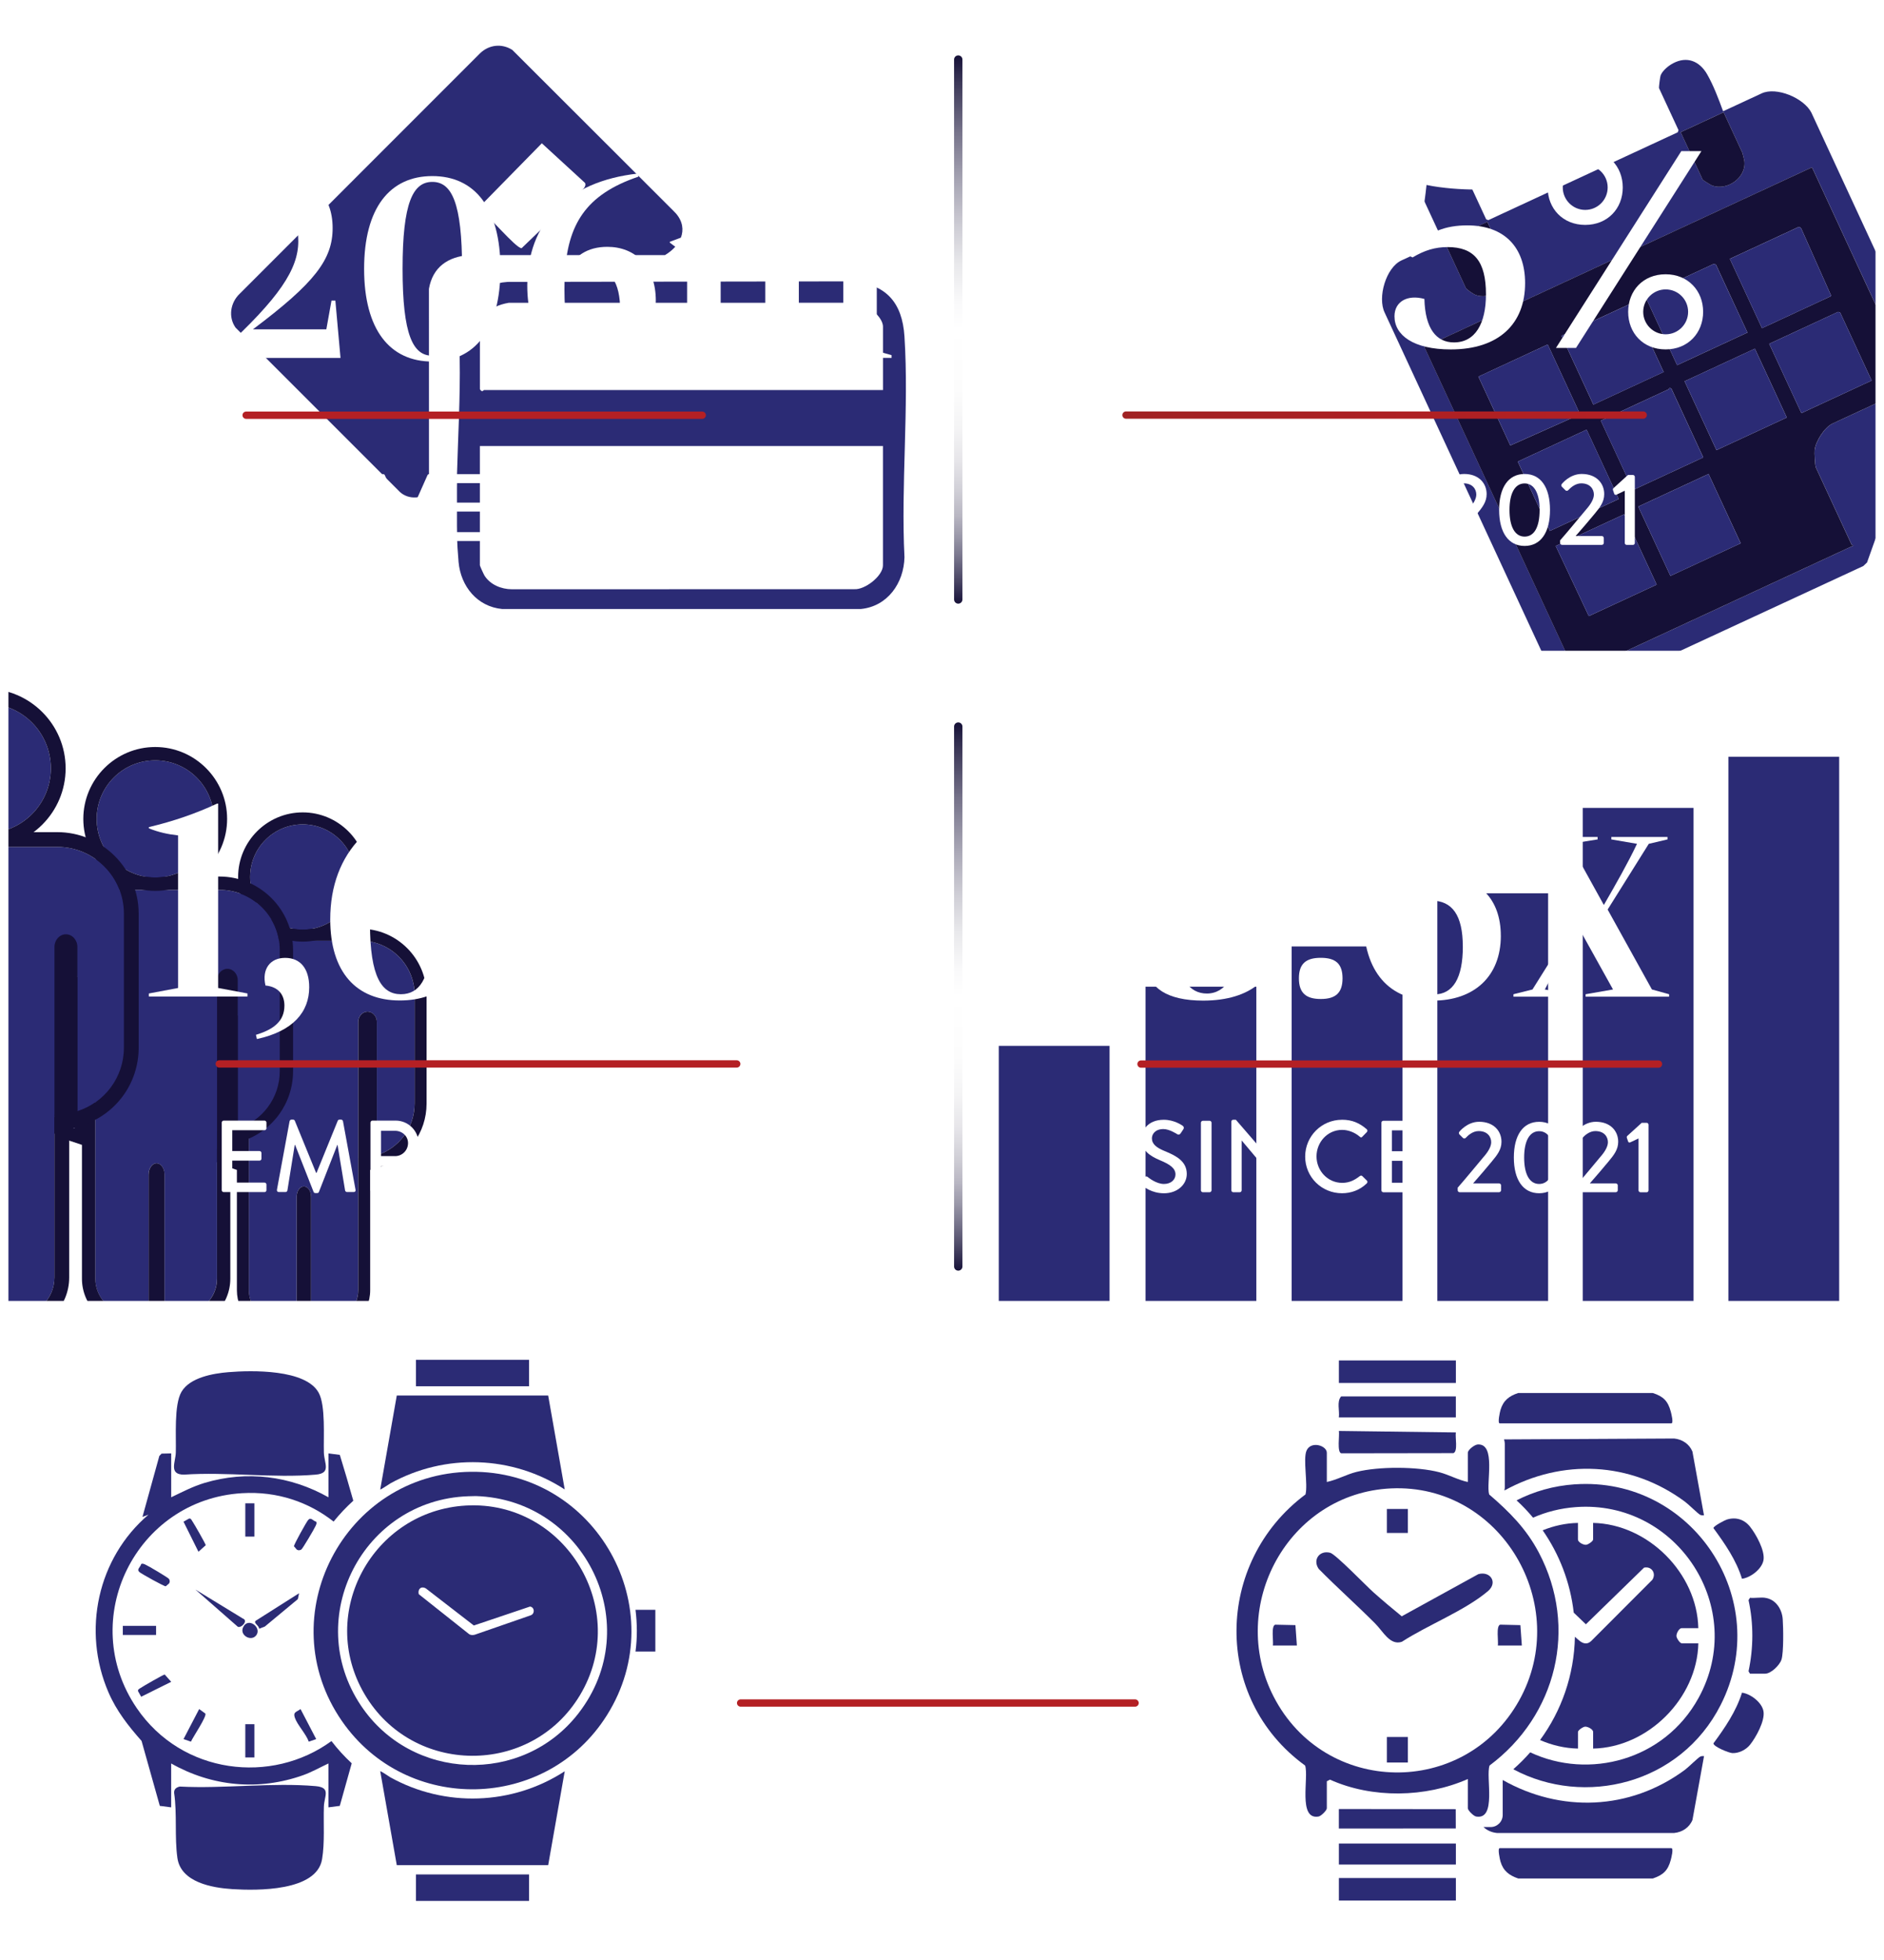 <?xml version="1.0" encoding="UTF-8"?> <svg xmlns="http://www.w3.org/2000/svg" xmlns:xlink="http://www.w3.org/1999/xlink" id="Layer_2" data-name="Layer 2" viewBox="0 0 676.33 703.42"><defs><style> .cls-1 { fill: none; } .cls-2 { filter: url(#drop-shadow-1); } .cls-3 { filter: url(#drop-shadow-3); } .cls-4 { filter: url(#drop-shadow-2); } .cls-5 { fill: url(#linear-gradient-5); } .cls-6 { fill: url(#linear-gradient-4); } .cls-7 { fill: url(#linear-gradient-3); } .cls-8 { fill: url(#linear-gradient-2); } .cls-9 { fill: url(#linear-gradient); } .cls-10 { clip-path: url(#clippath-1); } .cls-11 { fill: #fff; } .cls-12 { fill: #151037; } .cls-13 { fill: #2b2b75; } .cls-14 { fill: #b42024; } .cls-15 { fill: url(#New_Gradient_Swatch_copy); } .cls-16 { clip-path: url(#clippath); } </style><clipPath id="clippath"><rect class="cls-1" x="466.29" y="2" width="207.56" height="232.5"></rect></clipPath><linearGradient id="linear-gradient" x1="872.64" y1="611.04" x2="1026" y2="611.04" gradientTransform="translate(-510.14 -4.11) rotate(-24.87)" gradientUnits="userSpaceOnUse"><stop offset="0" stop-color="#151037"></stop><stop offset="1" stop-color="#151037"></stop></linearGradient><linearGradient id="linear-gradient-2" x1="895.04" y1="527.24" x2="912.04" y2="527.24" xlink:href="#linear-gradient"></linearGradient><linearGradient id="linear-gradient-3" x1="988.53" y1="527.26" x2="1005.53" y2="527.26" xlink:href="#linear-gradient"></linearGradient><clipPath id="clippath-1"><rect class="cls-1" x="2.02" y="238.49" width="332.76" height="229.37"></rect></clipPath><filter id="drop-shadow-1" x="37.99" y="271.38" width="267" height="117" filterUnits="userSpaceOnUse"><feOffset dx="0" dy="0"></feOffset><feGaussianBlur result="blur" stdDeviation="5"></feGaussianBlur><feFlood flood-color="#151037" flood-opacity="1"></feFlood><feComposite in2="blur" operator="in"></feComposite><feComposite in="SourceGraphic"></feComposite></filter><filter id="drop-shadow-2" x="396.99" y="271.38" width="218" height="103" filterUnits="userSpaceOnUse"><feOffset dx="0" dy="0"></feOffset><feGaussianBlur result="blur-2" stdDeviation="5"></feGaussianBlur><feFlood flood-color="#151037" flood-opacity="1"></feFlood><feComposite in2="blur-2" operator="in"></feComposite><feComposite in="SourceGraphic"></feComposite></filter><filter id="drop-shadow-3" x="368.99" y="37.38" width="258" height="104" filterUnits="userSpaceOnUse"><feOffset dx="0" dy="0"></feOffset><feGaussianBlur result="blur-3" stdDeviation="5"></feGaussianBlur><feFlood flood-color="#151037" flood-opacity="1"></feFlood><feComposite in2="blur-3" operator="in"></feComposite><feComposite in="SourceGraphic"></feComposite></filter><linearGradient id="New_Gradient_Swatch_copy" data-name="New Gradient Swatch copy" x1="402.91" y1="148.96" x2="591.2" y2="148.96" gradientUnits="userSpaceOnUse"><stop offset="0" stop-color="#a02223"></stop><stop offset=".54" stop-color="#ae2023"></stop><stop offset="1" stop-color="#b42024"></stop></linearGradient><linearGradient id="linear-gradient-4" x1="344" y1="216.63" x2="344" y2="19.88" gradientUnits="userSpaceOnUse"><stop offset="0" stop-color="#151037"></stop><stop offset="0" stop-color="#171239"></stop><stop offset=".04" stop-color="#474362"></stop><stop offset=".08" stop-color="#726f87"></stop><stop offset=".12" stop-color="#9896a7"></stop><stop offset=".16" stop-color="#b8b6c2"></stop><stop offset=".21" stop-color="#d2d1d8"></stop><stop offset=".26" stop-color="#e6e5e9"></stop><stop offset=".32" stop-color="#f4f4f5"></stop><stop offset=".39" stop-color="#fcfcfc"></stop><stop offset=".5" stop-color="#fff"></stop><stop offset=".55" stop-color="#f9f9fa"></stop><stop offset=".62" stop-color="#e8e8eb"></stop><stop offset=".69" stop-color="#cdccd4"></stop><stop offset=".77" stop-color="#a7a5b4"></stop><stop offset=".86" stop-color="#76738a"></stop><stop offset=".95" stop-color="#3c3858"></stop><stop offset="1" stop-color="#151037"></stop></linearGradient><linearGradient id="linear-gradient-5" y1="456" y2="259.26" xlink:href="#linear-gradient-4"></linearGradient></defs><g id="Layer_1-2" data-name="Layer 1"><g><path class="cls-13" d="M118.99,624.81c-21.4,15.66-53.64,12.06-69.92-11.85-21.63-31.78-.38-74.79,37.79-77.1,12.72-.78,24.07,3.24,32.9,10.19,2.16-2.68,4.52-5.18,7.07-7.49-1.56-5.49-3.15-10.99-4.84-16.44l-4.08-.54v15.75c-13.7-7.72-29.35-9.7-44.51-5.15-4.19,1.26-8.04,3.28-11.94,5.15v-15.75l-3.46.08-.8.83-6.06,21.89,2.17-.82c-18.31,15.59-23.92,41.63-14.37,63.77,2.87,6.66,7.14,12.08,11.88,17.43l6.55,23.31,4.08.53v-15.75c14.63,8.29,31.44,9.88,47.36,4.21,3.17-1.14,6.06-2.79,9.09-4.21v15.75l4.08-.53,4.28-15.28c-2.65-2.45-5.09-5.13-7.29-8Z"></path><path class="cls-13" d="M81.98,492.43c8.41-.69,27.82-1.11,32.44,7.41,2.52,4.65,1.67,15.91,1.85,21.49.12,3.84,2.74,7.38-2.94,7.87-15.06,1.32-32.01-1.06-47.28,0-5.54,0-3.04-4.51-2.94-7.87.18-5.69-.71-17.17,2.04-21.85,3.02-5.15,11.34-6.6,16.83-7.05Z"></path><path class="cls-13" d="M64.57,641.14c15.69.83,33.29-1.52,48.76-.15,5.59.49,3.06,3.58,2.94,7.33-.2,6.06.35,12.92-.65,18.89-1.92,11.56-23.33,11.3-32.19,10.74-7.27-.46-18.52-2.43-19.75-11.2-1.06-7.61-.06-15.67-1.17-23.32-.08-1.39.79-2,2.06-2.3Z"></path><path class="cls-13" d="M107.37,571.76c-.16.7-.31,1.4-.44,2.11l-11.85,9.84-2.08.81c.09-1.15-2.26-2.09-1.13-2.93l15.5-9.82Z"></path><path class="cls-13" d="M70.15,570.45l17.02,10.39c2.1.76-.6,3.58-1.82,2.94l-15.2-13.33Z"></path><rect class="cls-13" x="88.06" y="539.5" width="3.26" height="11.94"></rect><path class="cls-13" d="M71.24,556.87l-5.36-10.78,1.93-1.09c.68-.22.87.37,1.18.82.62.88,4.83,8.22,4.87,8.71l-2.62,2.34Z"></path><rect class="cls-13" x="44.09" y="583.47" width="11.94" height="3.26"></rect><path class="cls-13" d="M61.46,603.55l-10.78,5.36-1.09-1.93c-.22-.68.37-.87.82-1.18.88-.62,8.22-4.83,8.71-4.87l2.34,2.62Z"></path><rect class="cls-13" x="88.06" y="618.76" width="3.26" height="11.94"></rect><path class="cls-13" d="M50.68,561.29c.54-.31,1.03,0,1.53.21.97.4,8.23,4.7,8.47,5.14.31.58.37,1.06,0,1.63l-1.18,1c-.53.1-8.74-4.49-9.42-5.08-1.17-1.03.3-1.7.61-2.9Z"></path><path class="cls-13" d="M65.88,624.11l5.62-10.78,2.22,1.62c.56,1.06-4.44,8.39-5.18,10.08l-2.65-.92Z"></path><path class="cls-13" d="M113.5,624.11l-2.65.92c-1-2.8-4.14-6.03-5.01-8.62-.7-2.07.6-1.98,2.05-3.08l5.62,10.78Z"></path><path class="cls-13" d="M113.5,546.09c.32.54-.01,1.03-.21,1.53-.37.9-4.7,8.24-5.13,8.47-.58.31-1.06.37-1.63,0l-1-1.18c-.1-.53,4.49-8.74,5.08-9.42,1.03-1.17,1.7.3,2.9.61Z"></path><path class="cls-13" d="M91.73,587.14c-1.89,1.89-5.72-.38-4.48-3.11,1.86-4.07,7.21.38,4.48,3.11Z"></path><g class="cls-16"><g id="jlQ2eE"><g><path class="cls-13" d="M510.76,70.96c-.3-1.24.64-4.77,1.39-5.89,1.69-2.55,6.72-4.88,9.8-4.2.55.12,4.26,2.08,4.42,2.43l7.15,15.42.77.28,67.99-31.52.28-.77-6.99-15.07c-.11-.25.37-4.08.57-4.59.71-1.76,2.8-3.46,4.45-4.33,5-2.66,9.49-.82,12.23,3.91,2.25,3.89,4.22,9.09,5.75,13.3l13.84-6.42c5.33-2.47,15.16,1.68,17.84,6.89l43.78,94.54-23.79,66.92-1.33,1.26-92.91,43.04c-8.01,2.99-15.71.27-20.11-7.05l-58.8-126.89c-2.67-5.49.47-16.19,5.99-18.75l14.9-6.9-7.23-15.6ZM533.93,79.59l-15.42,7.15,7.72,16.65c.21.46,2.58,2.07,3.22,2.34,5.14,2.22,12.49-2.28,12.02-8.1-.04-.44-.52-2.91-.63-3.14l-6.9-14.9ZM618.75,40.28l-15.42,7.15,7.88,17c.1.21,2.83,1.92,3.3,2.1,5.47,2.12,12.54-2.8,11.69-8.83-.04-.32-.64-2.73-.71-2.88l-6.74-14.55ZM650.48,60.05l-139.14,64.5,52.4,113.03c.61,1.31,5.8,2.63,7.11,2.03l94.46-43.79c-.03-.3-.54-.26-.59-.36l-12.84-27.69c-.31-.67-.56-5.3-.43-6.27.41-3.25,3.55-8.16,6.52-9.54l28.92-13.4-36.39-78.51Z"></path><path class="cls-9" d="M650.48,60.05l36.39,78.51-28.92,13.4c-2.97,1.37-6.11,6.28-6.52,9.54-.12.97.12,5.6.43,6.27l12.84,27.69c.05.11.57.06.59.36l-94.46,43.79c-1.31.61-6.5-.71-7.11-2.03l-52.4-113.03,139.14-64.5ZM627.3,119.34l-11.29-24.36-.77-.28-24.18,11.21-.28.77,11.29,24.36,25.24-11.7ZM585.78,108.78l-25.24,11.7,11.45,24.71,25.24-11.7-11.45-24.71ZM657.41,106.24l-10.76-24.16c-.11-.31-.76-.73-.95-.64l-24.71,11.45,11.54,24.88,24.88-11.54ZM555.61,123.62l-24.88,11.54,11.45,24.71,25.05-11.18-11.62-25.06ZM641.43,149.84l-11.45-24.71-25.24,11.7,11.45,24.71,25.24-11.7ZM611.45,164.16l-11.45-24.71c-.86-.57-.83.17-.96.23l-24.36,11.29,11.54,24.88,25.24-11.7ZM671.9,136.57l-11.29-24.36-.77-.28-24.71,11.45,11.54,24.88,25.24-11.7ZM556.4,190.53l24.71-11.45-11.54-24.88-24.71,11.45,11.54,24.88ZM613.35,170.09l-25.24,11.7,11.54,24.88,25.24-11.7-11.54-24.88ZM583.02,184.58l-24.53,11.37,11.87,25.15,24.36-11.29-11.7-25.24Z"></path><path class="cls-8" d="M533.93,79.59l6.9,14.9c.11.23.59,2.7.63,3.14.47,5.82-6.88,10.32-12.02,8.1-.63-.27-3-1.88-3.22-2.34l-7.72-16.65,15.42-7.15Z"></path><path class="cls-7" d="M618.75,40.28l6.74,14.55c.07.15.67,2.56.71,2.88.84,6.02-6.22,10.95-11.69,8.83-.48-.18-3.21-1.9-3.3-2.1l-7.88-17,15.42-7.15Z"></path><rect class="cls-13" x="564.98" y="113.37" width="27.81" height="27.24" transform="translate(.28 255.24) rotate(-24.87)"></rect><rect class="cls-13" x="609.18" y="129.71" width="27.81" height="27.24" transform="translate(-2.5 275.34) rotate(-24.87)"></rect><path class="cls-13" d="M611.45,164.16l-25.24,11.7-11.54-24.88,24.36-11.29c.12-.06.1-.8.96-.23l11.45,24.71Z"></path><rect class="cls-13" x="592.59" y="174.67" width="27.81" height="27.43" transform="translate(-22.98 272.54) rotate(-24.87)"></rect><polygon class="cls-13" points="671.9 136.57 646.66 148.26 635.13 123.38 659.84 111.92 660.61 112.21 671.9 136.57"></polygon><polygon class="cls-13" points="627.3 119.34 602.06 131.04 590.77 106.68 591.05 105.91 615.24 94.7 616 94.99 627.3 119.34"></polygon><path class="cls-13" d="M657.41,106.24l-24.88,11.54-11.54-24.88,24.71-11.45c.19-.09.84.33.95.64l10.76,24.16Z"></path><polygon class="cls-13" points="555.61 123.62 567.23 148.68 542.18 159.86 530.73 135.15 555.61 123.62"></polygon><rect class="cls-13" x="549.37" y="158.65" width="27.24" height="27.43" transform="translate(-20.28 252.75) rotate(-24.87)"></rect><polygon class="cls-13" points="583.02 184.58 594.72 209.81 570.36 221.1 558.49 195.95 583.02 184.58"></polygon></g></g></g><g class="cls-10"><g><g><g><path class="cls-13" d="M69.35,357.04v39.02c0,8.59,5.57,15.88,13.3,18.45v-46.53c0-2.04,1.5-3.69,3.34-3.69s3.34,1.65,3.34,3.69v47.52s0,0,0,0v47.5c0,6.19,5.02,11.21,11.2,11.21h5.97s0-44.75,0-44.75c0-2.03,1.16-3.69,2.58-3.69s2.58,1.65,2.58,3.69v44.75s5.72,0,5.72,0c6.19,0,11.21-5.02,11.21-11.21v-47.5h.01v-48.75c0-2.04,1.49-3.69,3.34-3.69,1.85,0,3.34,1.65,3.34,3.69v47.84c7.86-2.5,13.55-9.85,13.55-18.53v-39.02c0-10.73-8.7-19.44-19.44-19.44h-40.61c-10.73,0-19.44,8.7-19.44,19.44Z"></path><path class="cls-12" d="M88.79,337.6h40.61c10.74,0,19.44,8.7,19.44,19.44v39.02c0,8.68-5.69,16.03-13.55,18.53v-47.84c0-2.04-1.49-3.69-3.34-3.69s-3.34,1.65-3.34,3.69v48.75h-.01v47.5c0,6.19-5.02,11.21-11.21,11.21h-5.72v-44.75c0-2.03-1.16-3.69-2.58-3.69s-2.58,1.65-2.58,3.69v44.75h-5.97c-6.18,0-11.2-5.02-11.2-11.21v-47.5s0,0,0,0v-47.52c0-2.04-1.5-3.69-3.34-3.69s-3.34,1.65-3.34,3.69v46.53c-7.73-2.57-13.3-9.86-13.3-18.45v-39.02c0-10.73,8.7-19.44,19.44-19.44M88.79,333.3c-13.09,0-23.74,10.65-23.74,23.74v39.02c0,10.25,6.53,19.3,16.24,22.53l3.75,1.25v43.16c0,8.55,6.95,15.51,15.5,15.51h5.97s.85,0,.85,0h4.3s5.72,0,5.72,0c8.55,0,15.51-6.96,15.51-15.51v-43.14s3.69-1.17,3.69-1.17c9.9-3.14,16.55-12.24,16.55-22.63v-39.02c0-13.09-10.65-23.74-23.74-23.74h-40.61Z"></path></g><g><circle class="cls-13" cx="108.67" cy="314.73" r="18.89"></circle><path class="cls-12" d="M108.67,295.84c10.43,0,18.89,8.46,18.89,18.89s-8.46,18.89-18.89,18.89c-10.43,0-18.89-8.46-18.89-18.89,0-10.43,8.46-18.89,18.89-18.89M108.67,291.54c-12.79,0-23.19,10.4-23.19,23.19,0,12.79,10.4,23.19,23.19,23.19,12.79,0,23.19-10.4,23.19-23.19,0-12.79-10.4-23.19-23.19-23.19h0Z"></path></g></g><g><g><path class="cls-13" d="M11.97,340.98v43.42c0,9.56,6.2,17.67,14.8,20.53v-51.78c0-2.27,1.67-4.1,3.72-4.1,2.05,0,3.72,1.83,3.72,4.1v52.88s0,0,0,0v52.86c0,6.89,5.58,12.47,12.46,12.47h6.65s0-49.8,0-49.8c0-2.26,1.29-4.1,2.87-4.1s2.87,1.84,2.87,4.1v49.8s6.36,0,6.36,0c6.89,0,12.47-5.58,12.47-12.47v-52.86h.01v-54.25c0-2.27,1.66-4.1,3.71-4.1,2.06,0,3.72,1.83,3.72,4.1v53.24c8.75-2.78,15.08-10.96,15.08-20.62v-43.42c0-11.94-9.68-21.63-21.63-21.63h-45.2c-11.94,0-21.63,9.69-21.63,21.63Z"></path><path class="cls-12" d="M33.6,319.35h45.2c11.95,0,21.63,9.69,21.63,21.63v43.42c0,9.66-6.33,17.84-15.08,20.62v-53.24c0-2.27-1.66-4.1-3.72-4.1-2.05,0-3.71,1.83-3.71,4.1v54.25h-.01v52.86c0,6.89-5.58,12.47-12.47,12.47h-6.36v-49.8c0-2.26-1.29-4.1-2.87-4.1s-2.87,1.84-2.87,4.1v49.8h-6.65c-6.88,0-12.46-5.58-12.46-12.47v-52.86s0,0,0,0v-52.88c0-2.27-1.67-4.1-3.72-4.1s-3.72,1.83-3.72,4.1v51.78c-8.6-2.86-14.8-10.97-14.8-20.53v-43.42c0-11.94,9.69-21.63,21.63-21.63M33.6,314.56c-14.57,0-26.42,11.85-26.42,26.42v43.42c0,11.4,7.26,21.48,18.07,25.07l4.17,1.39v48.03c0,9.52,7.74,17.26,17.25,17.26h6.65s.95,0,.95,0h4.79s6.36,0,6.36,0c9.52,0,17.26-7.74,17.26-17.26v-48.01s4.11-1.3,4.11-1.3c11.01-3.5,18.42-13.62,18.42-25.18v-43.42c0-14.57-11.85-26.42-26.42-26.42h-45.2Z"></path></g><g><circle class="cls-13" cx="55.72" cy="293.89" r="21.02"></circle><path class="cls-12" d="M55.72,272.87c11.61,0,21.02,9.41,21.02,21.02,0,11.61-9.41,21.02-21.02,21.02-11.61,0-21.02-9.41-21.02-21.02,0-11.61,9.41-21.02,21.02-21.02M55.72,268.08c-14.23,0-25.81,11.58-25.81,25.81,0,14.23,11.58,25.81,25.81,25.81,14.23,0,25.81-11.58,25.81-25.81,0-14.23-11.58-25.81-25.81-25.81h0Z"></path></g></g><g><g><path class="cls-13" d="M-53.47,327.88v48.09c0,10.58,6.86,19.57,16.39,22.73v-57.34c0-2.51,1.85-4.55,4.12-4.55,2.27,0,4.12,2.03,4.12,4.55v58.56s0,0,0,0v58.54c0,7.63,6.18,13.81,13.8,13.81h7.36s0-55.15,0-55.15c0-2.51,1.42-4.55,3.17-4.55s3.18,2.04,3.18,4.55v55.15s7.05,0,7.05,0c7.63,0,13.81-6.18,13.81-13.81v-58.54h.02v-60.08c0-2.51,1.84-4.55,4.11-4.55s4.12,2.03,4.12,4.55v58.96c9.69-3.08,16.7-12.14,16.7-22.83v-48.09c0-13.23-10.72-23.95-23.95-23.95H-29.52c-13.23,0-23.95,10.73-23.95,23.95Z"></path><path class="cls-12" d="M-29.52,303.93H20.53c13.23,0,23.95,10.73,23.95,23.95v48.09c0,10.7-7.01,19.76-16.7,22.83v-58.96c0-2.51-1.84-4.55-4.12-4.55-2.27,0-4.11,2.03-4.11,4.55v60.08h-.02v58.54c0,7.63-6.18,13.81-13.81,13.81H-1.32v-55.15c0-2.51-1.42-4.55-3.18-4.55-1.75,0-3.17,2.04-3.17,4.55v55.15h-7.36c-7.62,0-13.8-6.18-13.8-13.81v-58.54s0,0,0,0v-58.56c0-2.51-1.85-4.55-4.12-4.55s-4.12,2.03-4.12,4.55v57.34c-9.52-3.17-16.39-12.15-16.39-22.73v-48.09c0-13.23,10.73-23.95,23.95-23.95M-29.52,298.63c-16.13,0-29.26,13.12-29.26,29.26v48.09c0,12.63,8.04,23.78,20.01,27.76l4.62,1.54v53.19c0,10.54,8.57,19.11,19.1,19.11h7.36s1.05,0,1.05,0H-1.32s7.05,0,7.05,0c10.54,0,19.11-8.57,19.11-19.11v-53.16s4.55-1.44,4.55-1.44c12.2-3.87,20.39-15.08,20.39-27.89v-48.09c0-16.13-13.12-29.26-29.25-29.26H-29.52Z"></path></g><g><circle class="cls-13" cx="-5.02" cy="275.74" r="23.28"></circle><path class="cls-12" d="M-5.02,252.46c12.86,0,23.28,10.42,23.28,23.28,0,12.86-10.42,23.28-23.28,23.28-12.86,0-23.28-10.42-23.28-23.28,0-12.86,10.42-23.28,23.28-23.28M-5.02,247.16c-15.76,0-28.58,12.82-28.58,28.58,0,15.76,12.82,28.58,28.58,28.58,15.76,0,28.58-12.82,28.58-28.58,0-15.76-12.82-28.58-28.58-28.58h0Z"></path></g></g></g></g><g class="cls-2"><path class="cls-11" d="M53.44,357.63v-1.1l10.49-1.97v-54.76c-3.64-.4-7.06-1.14-10.49-2.54v-.44c8.86-2.11,16.89-4.87,24.48-8.43h.39v66.16l10.53,1.97v1.1h-35.41Z"></path><path class="cls-11" d="M91.88,371.36c6.58-1.97,10.22-5.05,10.22-10.49,0-3.86-2.15-6.76-6.8-7.2-1.36-5.84,1.62-9.92,7.06-9.92s8.64,3.82,8.64,10.53c0,8.91-5.79,15.79-18.78,18.6l-.35-1.54Z"></path><path class="cls-11" d="M167.83,335.74c0,14.74-9.74,23.3-24.31,23.3-15.66,0-24.97-10.22-24.97-29.09,0-24.09,15.18-39.93,42.34-42.95l.26,1.18c-20.49,6.93-27.16,18.6-28.21,37.56,3.25-7.33,8.82-10.66,16.32-10.66,10.53,0,18.56,7.33,18.56,20.66ZM154.18,339.64c0-11.28-3.82-16.5-11.27-16.5-3.95,0-7.46,1.71-10.05,4.61-.04,1.23-.04,2.46-.04,3.73,0,19.35,4.34,25.32,11.1,25.32s10.27-5.92,10.27-17.15Z"></path><path class="cls-11" d="M175.86,323.5c0-23.3,9.83-35.54,26.15-35.54s26.11,12.24,26.11,35.54-9.78,35.54-26.11,35.54-26.15-12.24-26.15-35.54ZM213.42,323.5c0-25.27-3.95-33.3-11.41-33.3s-11.41,8.03-11.41,33.3,3.95,33.3,11.41,33.3,11.41-8.07,11.41-33.3Z"></path><path class="cls-11" d="M237.51,323.5c0-23.3,9.83-35.54,26.15-35.54s26.11,12.24,26.11,35.54-9.78,35.54-26.11,35.54-26.15-12.24-26.15-35.54ZM275.07,323.5c0-25.27-3.95-33.3-11.41-33.3s-11.41,8.03-11.41,33.3,3.95,33.3,11.41,33.3,11.41-8.07,11.41-33.3Z"></path></g><g><path class="cls-11" d="M79.6,402.85c0-.36.29-.7.7-.7h14.65c.4,0,.7.33.7.7v2.05c0,.37-.29.7-.7.7h-11.57v7.47h9.78c.37,0,.7.33.7.7v2.05c0,.4-.33.7-.7.7h-9.78v7.88h11.57c.4,0,.7.33.7.7v2.01c0,.37-.29.7-.7.7h-14.65c-.4,0-.7-.33-.7-.7v-24.25Z"></path><path class="cls-11" d="M103.96,402.34c.07-.29.37-.55.66-.55h.59c.22,0,.55.18.62.4l7.65,18.72h.15l7.62-18.72c.07-.22.37-.4.62-.4h.59c.29,0,.59.26.66.55l4.51,24.61c.11.51-.15.84-.66.84h-2.38c-.33,0-.62-.26-.7-.51l-2.71-16.37h-.11l-6.59,16.85c-.07.22-.29.4-.62.4h-.66c-.29,0-.55-.18-.62-.4l-6.63-16.85h-.15l-2.64,16.37c-.04.26-.37.51-.66.51h-2.38c-.51,0-.77-.33-.7-.84l4.54-24.61Z"></path><path class="cls-11" d="M133,402.85c0-.36.29-.7.7-.7h8.35c4.51,0,8.2,3.66,8.2,8.09s-3.7,8.24-8.17,8.24h-5.31v8.61c0,.37-.33.7-.7.7h-2.38c-.4,0-.7-.33-.7-.7v-24.25ZM141.83,414.9c2.53,0,4.65-2.05,4.65-4.69,0-2.49-2.12-4.4-4.65-4.4h-5.05v9.08h5.05Z"></path><path class="cls-11" d="M154.76,402.85c0-.36.29-.7.7-.7h2.42c.37,0,.7.33.7.7v21.54h9.93c.4,0,.7.33.7.7v2.01c0,.37-.29.7-.7.7h-13.04c-.4,0-.7-.33-.7-.7v-24.25Z"></path><path class="cls-11" d="M184.06,401.79c7.33,0,13.19,5.9,13.19,13.22s-5.86,13.15-13.19,13.15-13.15-5.82-13.15-13.15,5.82-13.22,13.15-13.22ZM184.06,424.5c5.24,0,9.52-4.25,9.52-9.49s-4.29-9.56-9.52-9.56-9.49,4.36-9.49,9.56,4.29,9.49,9.49,9.49Z"></path><path class="cls-11" d="M207.07,415.45l-8.57-12.23c-.29-.48,0-1.06.59-1.06h2.71c.29,0,.48.18.59.33l6.63,9.34,6.63-9.34c.11-.15.33-.33.59-.33h2.75c.59,0,.88.59.59,1.06l-8.68,12.2v11.68c0,.37-.33.7-.7.7h-2.42c-.4,0-.7-.33-.7-.7v-11.65Z"></path><path class="cls-11" d="M223.07,402.85c0-.36.29-.7.7-.7h14.65c.4,0,.7.33.7.7v2.05c0,.37-.29.7-.7.7h-11.57v7.47h9.78c.37,0,.7.33.7.7v2.05c0,.4-.33.7-.7.7h-9.78v7.88h11.57c.4,0,.7.33.7.7v2.01c0,.37-.29.7-.7.7h-14.65c-.4,0-.7-.33-.7-.7v-24.25Z"></path><path class="cls-11" d="M244.65,402.85c0-.36.29-.7.66-.7h8.42c7.07,0,12.86,5.75,12.86,12.78s-5.79,12.86-12.86,12.86h-8.42c-.37,0-.66-.33-.66-.7v-24.25ZM253.22,424.31c5.38,0,9.3-3.96,9.3-9.38s-3.92-9.3-9.3-9.3h-4.83v18.68h4.83Z"></path></g><path class="cls-14" d="M264.48,383.12H78.71c-.72,0-1.31-.59-1.31-1.31s.59-1.31,1.31-1.31h185.77c.72,0,1.31.59,1.31,1.31s-.59,1.31-1.31,1.31Z"></path><g><rect class="cls-13" x="358.55" y="375.33" width="39.77" height="92.29"></rect><rect class="cls-13" x="411.24" y="354.09" width="39.77" height="113.53"></rect><rect class="cls-13" x="463.69" y="339.65" width="39.77" height="127.97"></rect><rect class="cls-13" x="515.98" y="320.59" width="39.77" height="147.03"></rect><rect class="cls-13" x="568.19" y="289.93" width="39.77" height="177.69"></rect><rect class="cls-13" x="620.47" y="271.57" width="39.77" height="196.05"></rect></g><g class="cls-4"><path class="cls-11" d="M458.48,337.72c0,12.64-9.04,21.37-26.59,21.37-12.99,0-19.74-4.78-19.74-12.02,0-5,4.74-7.72,10.92-6.05-.13,9.92,3.82,15.53,10.18,15.53,6.8,0,10.92-6.85,10.92-17.07,0-14.39-6.62-18.12-18.65-16.54-.66-.92-.66-2.46-.04-3.2,3.64-.57,7.02-.79,10.18-.61,3.95-2.46,5.97-6.32,5.97-11.36,0-6.62-3.47-10.66-11.1-10.66-5.13,0-9.7,1.89-13.51,7.28l-.53-.39c2.33-10.31,9.57-15.97,19.79-15.97,11.01,0,17.68,6.14,17.68,15.75,0,8.2-4.87,14.04-14.57,15.66,11.76,1.62,19.09,8.38,19.09,18.3Z"></path><path class="cls-11" d="M466.29,351.1c0-5.22,2.5-7.37,7.85-7.37s7.81,2.15,7.81,7.37-2.5,7.41-7.81,7.41-7.85-2.19-7.85-7.41Z"></path><path class="cls-11" d="M538.78,335.79c0,14.74-9.74,23.3-24.31,23.3-15.66,0-24.97-10.22-24.97-29.09,0-24.09,15.18-39.93,42.34-42.95l.26,1.19c-20.49,6.93-27.16,18.6-28.21,37.56,3.25-7.33,8.82-10.66,16.32-10.66,10.53,0,18.56,7.33,18.56,20.67ZM525.13,339.7c0-11.28-3.82-16.5-11.27-16.5-3.95,0-7.46,1.71-10.05,4.61-.04,1.23-.04,2.46-.04,3.73,0,19.35,4.34,25.32,11.1,25.32s10.27-5.92,10.27-17.15Z"></path><path class="cls-11" d="M593.02,355.09l6.16,1.71v.88h-29.97v-.88l9.84-1.71-12.36-22.23c-4.34,7.56-8.4,15.09-12.11,22.23l8.86,1.71v.88h-20.13v-.88l6.83-1.71,15.12-24.12-15.75-28.15-5.99-1.58v-.88h30v.88l-9.91,1.58,12.15,21.95c4.55-7.91,8.51-14.81,11.9-21.95l-9.21-1.58v-.88h20.16v.88l-6.72,1.58-14.77,23.59,15.89,28.67Z"></path></g><g><path class="cls-11" d="M409.79,424.15c.33-.48.62-1.03.95-1.5.33-.48.84-.62,1.24-.29.22.18,3.04,2.53,5.86,2.53,2.53,0,4.14-1.54,4.14-3.41,0-2.2-1.91-3.59-5.53-5.09-3.74-1.58-6.67-3.52-6.67-7.76,0-2.86,2.2-6.78,8.02-6.78,3.66,0,6.41,1.9,6.78,2.16.29.18.59.7.22,1.25-.29.44-.62.95-.92,1.39-.29.48-.77.7-1.28.37-.26-.15-2.82-1.83-4.94-1.83-3.08,0-4.14,1.94-4.14,3.3,0,2.09,1.61,3.37,4.65,4.62,4.25,1.72,7.87,3.74,7.87,8.2,0,3.81-3.41,6.92-8.17,6.92-4.47,0-7.29-2.34-7.87-2.89-.33-.29-.59-.55-.22-1.17Z"></path><path class="cls-11" d="M431.11,402.91c0-.37.33-.7.7-.7h2.42c.37,0,.7.33.7.7v24.25c0,.37-.33.7-.7.7h-2.42c-.37,0-.7-.33-.7-.7v-24.25Z"></path><path class="cls-11" d="M442.03,402.5c0-.37.33-.66.7-.66h.92l15.9,18.39h.04v-17.32c0-.37.29-.7.7-.7h2.34c.37,0,.7.33.7.7v24.65c0,.37-.33.66-.7.66h-.95l-15.9-18.9h-.04v17.84c0,.37-.29.7-.7.7h-2.31c-.37,0-.7-.33-.7-.7v-24.65Z"></path><path class="cls-11" d="M481.77,401.84c3.7,0,6.37,1.24,8.86,3.41.33.29.33.73.04,1.03l-1.61,1.65c-.26.33-.59.33-.92,0-1.72-1.5-4.07-2.45-6.34-2.45-5.24,0-9.19,4.4-9.19,9.52s3.99,9.49,9.23,9.49c2.67,0,4.54-1.06,6.3-2.42.33-.26.66-.22.88-.04l1.68,1.65c.29.26.22.73-.04.99-2.49,2.42-5.64,3.55-8.9,3.55-7.33,0-13.22-5.82-13.22-13.15s5.9-13.22,13.22-13.22Z"></path><path class="cls-11" d="M495.91,402.91c0-.37.29-.7.7-.7h14.65c.4,0,.7.33.7.7v2.05c0,.37-.29.7-.7.7h-11.57v7.47h9.78c.37,0,.7.33.7.7v2.05c0,.4-.33.7-.7.7h-9.78v7.87h11.57c.4,0,.7.33.7.7v2.02c0,.37-.29.7-.7.7h-14.65c-.4,0-.7-.33-.7-.7v-24.25Z"></path><path class="cls-11" d="M523.31,426.2c2.71-3.08,6.52-7.73,9.23-10.95,1.83-2.05,2.78-3.88,2.78-5.35,0-1.87-1.28-3.99-4.51-3.99-2.01,0-3.66,1.39-4.65,2.45-.29.29-.7.29-.99,0l-1.25-1.25c-.22-.22-.29-.66-.04-.95,0,0,2.75-3.59,7.11-3.59,5.24,0,8.02,3.33,8.02,7.18,0,2.82-1.54,4.76-3.52,7.14-1.94,2.34-4.5,5.35-6.67,7.8h9.34c.37,0,.7.33.7.7v1.76c0,.37-.33.7-.7.7h-14.17c-.4,0-.7-.33-.7-.7v-.95Z"></path><path class="cls-11" d="M543.45,415.4c0-8.02,3.3-12.82,9.08-12.82s9.05,4.8,9.05,12.82-3.3,12.82-9.05,12.82-9.08-4.8-9.08-12.82ZM557.88,415.4c0-6.01-1.94-9.45-5.35-9.45s-5.38,3.44-5.38,9.45,1.94,9.49,5.38,9.49,5.35-3.41,5.35-9.49Z"></path><path class="cls-11" d="M565.21,426.2c2.71-3.08,6.52-7.73,9.23-10.95,1.83-2.05,2.78-3.88,2.78-5.35,0-1.87-1.28-3.99-4.51-3.99-2.01,0-3.66,1.39-4.65,2.45-.29.29-.7.29-.99,0l-1.25-1.25c-.22-.22-.29-.66-.04-.95,0,0,2.75-3.59,7.11-3.59,5.24,0,8.02,3.33,8.02,7.18,0,2.82-1.54,4.76-3.52,7.14-1.94,2.34-4.5,5.35-6.67,7.8h9.34c.37,0,.7.33.7.7v1.76c0,.37-.33.7-.7.7h-14.17c-.4,0-.7-.33-.7-.7v-.95Z"></path><path class="cls-11" d="M588.21,408.55l-2.93,1.39c-.33.15-.7.07-.8-.26l-.44-1.28c-.11-.29-.04-.59.11-.73l5.2-4.72h1.79c.37,0,.66.33.66.7v23.52c0,.37-.29.7-.66.7h-2.23c-.4,0-.7-.33-.7-.7v-18.61Z"></path></g><path class="cls-14" d="M595.38,383.17h-185.77c-.72,0-1.31-.59-1.31-1.31s.59-1.31,1.31-1.31h185.77c.72,0,1.31.59,1.31,1.31s-.59,1.31-1.31,1.31Z"></path><g><path class="cls-11" d="M271.76,587.23v-1.1l10.49-1.97v-54.76c-3.64-.39-7.06-1.14-10.49-2.54v-.44c8.86-2.11,16.89-4.87,24.48-8.42h.39v66.16l10.53,1.97v1.1h-35.41Z"></path><path class="cls-11" d="M350.04,569.24v15.14l7.55,1.76v1.1h-29.83v-1.1l8.38-1.76v-15.14h-25.93c-.61-.7-.88-1.45-.83-2.33l30.49-49.27c3.6-.7,7.46-.26,10.18,1.27v47.43h8.99c.39.88.39,2.06,0,2.9h-8.99ZM313.05,566.34h23.08v-37.38l-23.08,37.38Z"></path><path class="cls-11" d="M365.89,587.23v-1.1l10.49-1.97v-54.76c-3.64-.39-7.06-1.14-10.49-2.54v-.44c8.86-2.11,16.89-4.87,24.48-8.42h.39v66.16l10.53,1.97v1.1h-35.41Z"></path></g><g><path class="cls-11" d="M265.88,633.04c0-.37.29-.7.7-.7h8.2c4.43,0,7.62,2.93,7.62,6.78,0,2.82-2.09,4.83-3.81,5.82,1.94.81,4.58,2.6,4.58,5.97,0,4.1-3.37,7.07-7.99,7.07h-8.61c-.4,0-.7-.33-.7-.7v-24.25ZM275.14,654.61c2.23,0,3.96-1.72,3.96-3.99s-2.12-3.85-4.5-3.85h-5.02v7.84h5.57ZM274.56,643.48c2.34,0,3.77-1.72,3.77-3.92s-1.43-3.77-3.77-3.77h-4.94v7.69h4.94Z"></path><path class="cls-11" d="M288.66,633.04c0-.37.29-.7.7-.7h9.96c4.4,0,7.99,3.48,7.99,7.84,0,3.37-2.23,6.15-5.42,7.44l5.02,9.3c.26.48,0,1.06-.62,1.06h-2.86c-.29,0-.51-.18-.59-.33l-4.87-9.71h-5.53v9.34c0,.37-.33.7-.7.7h-2.38c-.4,0-.7-.33-.7-.7v-24.25ZM299.02,644.8c2.38,0,4.47-2.01,4.47-4.54,0-2.38-2.09-4.36-4.47-4.36h-6.52v8.9h6.52Z"></path><path class="cls-11" d="M309.57,657.03l11.25-24.65c.11-.22.44-.4.62-.4h.37c.18,0,.51.18.62.4l11.17,24.65c.22.48-.07.95-.62.95h-2.31c-.44,0-.7-.22-.84-.55l-2.27-5.02h-11.98c-.73,1.68-1.5,3.33-2.23,5.02-.11.26-.4.55-.84.55h-2.31c-.55,0-.84-.48-.62-.95ZM326.17,649.27l-4.51-10.04h-.18l-4.47,10.04h9.16Z"></path><path class="cls-11" d="M337.27,632.64c0-.37.33-.66.7-.66h.92l15.9,18.39h.04v-17.32c0-.37.29-.7.7-.7h2.34c.37,0,.7.33.7.7v24.65c0,.37-.33.66-.7.66h-.95l-15.9-18.9h-.04v17.84c0,.37-.29.7-.7.7h-2.31c-.37,0-.7-.33-.7-.7v-24.65Z"></path><path class="cls-11" d="M365.65,633.04c0-.37.29-.7.66-.7h8.42c7.07,0,12.86,5.75,12.86,12.78s-5.79,12.86-12.86,12.86h-8.42c-.37,0-.66-.33-.66-.7v-24.25ZM374.22,654.5c5.38,0,9.3-3.96,9.3-9.38s-3.92-9.3-9.3-9.3h-4.83v18.68h4.83Z"></path><path class="cls-11" d="M391.22,654.28c.33-.48.62-1.03.95-1.5.33-.48.84-.62,1.24-.29.22.18,3.04,2.53,5.86,2.53,2.53,0,4.14-1.54,4.14-3.41,0-2.2-1.91-3.59-5.53-5.09-3.74-1.58-6.67-3.52-6.67-7.76,0-2.86,2.2-6.78,8.02-6.78,3.66,0,6.41,1.9,6.78,2.16.29.18.59.7.22,1.25-.29.44-.62.95-.92,1.39-.29.48-.77.7-1.28.37-.26-.15-2.82-1.83-4.94-1.83-3.08,0-4.14,1.94-4.14,3.3,0,2.09,1.61,3.37,4.65,4.61,4.25,1.72,7.87,3.74,7.87,8.2,0,3.81-3.41,6.92-8.17,6.92-4.47,0-7.29-2.34-7.87-2.89-.33-.29-.59-.55-.22-1.17Z"></path></g><path class="cls-14" d="M407.48,612.47h-141.61c-.72,0-1.31-.59-1.31-1.31s.59-1.31,1.31-1.31h141.61c.72,0,1.31.59,1.31,1.31s-.59,1.31-1.31,1.31Z"></path><g><path class="cls-13" d="M593.34,499.91c3.75,1.2,5.43,2.87,6.44,6.66.19.7,1.1,4.23.2,4.23h-61.59c-.87,0,.06-4.13.27-4.83.99-3.36,3.12-5.02,6.36-6.06h48.32Z"></path><path class="cls-13" d="M593.34,674.13h-48.32c-3.21-1.09-5.38-2.71-6.36-6.06-.21-.71-1.14-4.83-.27-4.83h61.59c.9,0-.01,3.53-.2,4.23-1.01,3.8-2.72,5.4-6.44,6.66Z"></path><path class="cls-13" d="M565.37,532.67c-7.67.52-14.71,2.57-20.95,5.76,2.12,1.93,4.09,4.01,5.93,6.22,4.66-2.07,9.82-3.39,15.36-3.8,36.44-2.67,61.79,36.3,44.03,68.52-12.34,22.4-39.41,29.37-60.42,19.49-1.88,2.16-3.92,4.19-6.07,6.07,25.49,13.66,59.97,5.43,74.44-23.06,19.2-37.81-10.18-82.08-52.31-79.19Z"></path><path class="cls-13" d="M611.72,630.23l-4.15,22.89c-1.12,2.74-3.65,4.39-6.55,4.68h-63.66c-1.84-.18-3.53-.92-4.81-2.13h2.56c2.39,0,4.34-1.94,4.34-4.34v-12.54c20.65,11.67,45.51,11.06,65.44-3.67,1.24-.92,4.67-4.35,5.48-4.73.45-.21.88-.21,1.36-.17Z"></path><path class="cls-13" d="M611.72,543.8c-.48.04-.91.04-1.36-.17-.81-.39-4.24-3.81-5.48-4.72-19.68-14.57-44.2-15.35-64.72-4.07-.03-.03-.07-.05-.1-.08.09-.34.14-.71.14-1.07v-15.59c0-.54-.1-1.06-.29-1.54l61.1-.32c2.9.3,5.43,1.95,6.55,4.68l4.15,22.89Z"></path><path class="cls-13" d="M633.66,573.41c3.83.54,6.04,4.05,6.31,7.64.22,3.01.37,12.01-.45,14.55-.64,1.97-3.73,5.03-5.86,5.03h-5.44l-.52-.85c1.79-8.42,1.84-17.11,0-25.53l.52-.85c1.71.17,3.79-.23,5.44,0Z"></path><path class="cls-13" d="M625.35,566.58c-2.06-6.72-6.13-12.58-10.25-18.19,0-.72,4-2.81,4.79-3.06,3.2-1.01,6.27-.08,8.34,2.54,2.14,2.7,5.43,8.57,4.84,12.01-.55,3.2-4.67,6.31-7.72,6.69Z"></path><path class="cls-13" d="M625.35,607.45c3.06.38,7.18,3.49,7.72,6.69.58,3.42-2.7,9.33-4.84,12.01-1.43,1.79-4.04,3.11-6.37,2.98-1.23-.07-6.77-2.31-6.76-3.49,4.13-5.6,8.15-11.48,10.25-18.19Z"></path><path class="cls-13" d="M601.82,587.18c-.06-1,.93-2.89,1.9-2.89h5.95c-.43-19.71-18.04-37.35-37.77-37.76v5.95c0,.62-1.78,1.85-2.55,1.9-1,.06-2.89-.93-2.89-1.9v-5.95c-4.38.08-8.65,1.02-12.66,2.65,5.96,8.57,9.91,18.65,11.15,29.55l4.36,4.18,20.88-20.33c2.73-.6,4.47,2.06,2.98,4.35l-21.93,21.96c-1.26,1.2-2.55,1.11-3.92.16-.39-.27-1.07-.86-1.95-1.67-.26,13.85-4.86,26.65-12.51,37.07,4.27,1.87,8.89,2.96,13.61,3.06v-5.96c0-.61,1.78-1.85,2.55-1.9,1-.06,2.89.94,2.89,1.9v5.96c19.73-.41,37.34-18.06,37.77-37.77h-5.95c-.62,0-1.86-1.78-1.9-2.56Z"></path></g><polygon class="cls-1" points="674.63 696.44 4.47 696.44 2.75 467.99 672.92 467.99 674.63 696.44"></polygon><g><path class="cls-13" d="M168.98,528.18c44.89-.57,72.91,49.16,48.9,87.36-21.68,34.5-71.87,35.64-95.1,2.14-26.04-37.54.77-88.93,46.2-89.5ZM168.03,536.96c-37.7,1.35-59.53,43.61-38.46,75.12,18.13,27.11,57.94,28.68,78.01,2.89,24.58-31.57,2.58-76.81-36.77-78.08l-2.78.07Z"></path><path class="cls-13" d="M196.79,500.82l5.94,33.7c-18.8-12.23-42.95-13.05-62.59-2.18-.44.24-3.47,2.34-3.64,2.18l5.94-33.71h54.35Z"></path><path class="cls-13" d="M202.73,635.65l-5.94,33.7h-54.35s-5.94-33.7-5.94-33.7c.16-.17,3.2,1.93,3.64,2.18,19.64,10.87,43.78,10.05,62.59-2.18Z"></path><rect class="cls-13" x="149.32" y="487.99" width="40.6" height="9.5"></rect><rect class="cls-13" x="149.32" y="672.68" width="40.6" height="9.5"></rect><path class="cls-13" d="M235.26,577.72v14.96h-7.12c.67-4.96.61-9.99,0-14.96h7.12Z"></path><path class="cls-13" d="M167.31,540.29c35.72-1.98,59.37,37.41,40.84,68.14-17.56,29.12-60.1,28.82-77.3-.48-17.11-29.14,2.99-65.8,36.46-67.66ZM191.04,576.85c-.23-.19-.49-.26-.78-.3l-20.16,6.79-17.23-13.31c-1.69-.94-2.99.24-2.54,2.07l18,14.28c.61.47,1.42.46,2.14.26l20.09-6.97c1.17-.4,1.4-2.07.48-2.82Z"></path></g><g><path class="cls-13" d="M476.33,531.83c3.69-.78,6.99-2.7,10.65-3.61,7.98-1.99,21.78-1.96,29.72.12,3.51.92,6.68,2.76,10.23,3.5v-10.5c0-1.01,2.36-2.88,3.54-2.96,6.71-.43,2.95,13.92,4.11,17.92,7.28,6.27,13.31,12.28,17.86,20.91,14.16,26.88,6.32,58.48-17.71,76.38-1.44,4.12,2.67,19.58-4.81,18.31-.98-.17-2.99-2.25-2.99-2.96v-10.5c-15.19,6.69-34.31,7.05-49.5.21l-1.12.6v9.69c0,.71-2.01,2.8-2.99,2.96-7.49,1.27-3.37-14.19-4.81-18.31-33.22-24.08-32.49-72.95.15-97.29.92-3.72-.97-12.75.39-15.76,1.6-3.55,7.26-1.77,7.26.8v10.5ZM499.37,534.14c-36.88,1.7-58.89,42.14-42.17,74.69,18.35,35.7,68.56,36.47,88.14,1.43,19.15-34.29-6.5-77.93-45.97-76.12Z"></path><rect class="cls-13" x="480.64" y="488.22" width="42" height="8.08"></rect><rect class="cls-13" x="480.64" y="673.97" width="42" height="8.08"></rect><rect class="cls-13" x="480.64" y="661.59" width="42" height="7.54"></rect><path class="cls-13" d="M522.63,501.14v7.54h-42c.34-2.39-.84-5.67.81-7.54h41.19Z"></path><path class="cls-13" d="M522.64,514.06c-.33,1.65.83,6.78-.88,7.42l-40.27.06c-1.6-.39-.56-6.46-.85-8.02l42,.54Z"></path><polygon class="cls-13" points="522.59 649.25 522.61 656.18 480.63 656.21 480.63 649.2 522.59 649.25"></polygon><path class="cls-13" d="M493.79,582.75c-6.66-6.7-13.75-12.98-20.39-19.72-2.25-3.24.24-6.79,4.14-5.78,1.92.5,12.91,11.87,15.47,14.15,3.31,2.95,6.75,5.83,10.19,8.64l27.49-15.12c4.28-1.23,7.15,2.99,3.43,6.12-8.32,7.02-21.6,12.13-30.86,18.14-4.23,1.45-6.73-3.67-9.48-6.43Z"></path><rect class="cls-13" x="497.87" y="623.36" width="7.54" height="9.15"></rect><rect class="cls-13" x="497.87" y="541.52" width="7.54" height="8.61"></rect><path class="cls-13" d="M465.56,590.52h-8.61c.27-1.4-.73-7.1.85-7.47l7.24.16.52,7.31Z"></path><path class="cls-13" d="M546.32,590.52h-8.61c.27-1.4-.73-7.1.85-7.48l7.24.17.52,7.3Z"></path></g><g><path class="cls-13" d="M183.91,17.91l57.78,57.69c5.86,5.52,3.3,12.24-2.97,15.94h-70.29c-7.63.59-13.09,4.29-14.45,12.12l.02,73.14c-3.29,2.45-8.13,2.39-10.96-.77l-58.48-58.46c-2.71-3.84-1.83-9.01,1.49-12.15L172.27,19.19c3.21-3.15,7.83-3.7,11.64-1.28ZM210,65.63l-15.49-14.21-22.82,23.27c2.78,1.52,13.55,14.52,15.56,14.38l22.27-21.42c.48-.52.84-1.4.48-2.02Z"></path><path class="cls-13" d="M182.2,101.17l123.29-.2c12.49.86,18.41,7.48,19.2,19.79,1.65,25.76-1.3,53.25,0,79.19-.2,9.27-6.04,17.66-15.65,18.6h-128.8c-8.95-.86-14.84-8.16-15.62-16.86-2.37-26.5,1.75-56.4,0-83.26.88-9.79,7.78-16.63,17.59-17.26ZM316.98,139.98v-22.74c0-4.06-7.32-9.45-11.49-8.59l-122.88.02c-3.42.6-6.78,1.86-8.68,4.9-.28.45-1.65,3.47-1.65,3.67v22.44c.82,1.34,1.27.3,1.48.3h143.23ZM316.98,160.06h-144.71v42.82c0,.2,1.36,3.21,1.65,3.67,2.06,3.28,6.03,4.9,9.84,4.92l122.87-.03c3.89.29,10.34-4.77,10.34-8.56v-42.82Z"></path></g><g><path class="cls-11" d="M73.99,120.76c0,5.51-4.4,9-12.33,9s-13.11-4.03-20.05-7.73c-3.45,4.56-6.86,6.82-10.64,6.82-3.53,0-5.83-2.01-5.83-5.01,0-4.52,5.01-7.07,14.18-4.64.9-2.3,1.32-4.6,1.32-7.27,0-4.77-1.44-8.46-3.16-11.55h-12.29c-.33-.66-.33-1.73,0-2.34h10.81c-.49-.78-.99-1.48-1.48-2.18-3.66-5.55-5.26-9.9-5.26-14.91,0-11.26,7.93-17.75,21.86-17.75,12.45,0,20.14,5.05,20.14,14.71,0,5.59-2.47,7.73-6.78,7.73-1.64,0-3.33-.33-4.6-.98,1.36-13.77-2.47-19.27-9-19.27-5.63,0-8.75,3.41-8.75,9.29,0,4.48,1.81,8.71,3.66,12.82,1.68,3.78,2.79,7.15,3.29,10.56h17.18c.29.66.29,1.69,0,2.34h-16.93c.04.53.04,1.03.04,1.56,0,7.4-2.3,13.15-6.33,18.08,14.46,2.34,23.75-1.11,28.6-4.6,1.56,1.27,2.38,2.96,2.38,5.34Z"></path><path class="cls-11" d="M120.39,107.86l1.85,20.59h-41.58c-.49-.86-.74-1.77-.82-2.79,20.51-18.78,27.24-29.13,27.24-39.08,0-8.26-3.66-13.07-11.75-13.07-5.63,0-10.48,2.46-14.3,7.48l-.7-.45c2.92-11.75,10.31-17.34,20.34-17.34,11.14,0,18.74,6.62,18.74,18.65,0,11.26-6.41,19.68-28.6,36.33h26.34l1.85-10.31h1.4Z"></path><path class="cls-11" d="M130.71,96.47c0-21.82,9.21-33.28,24.49-33.28s24.45,11.46,24.45,33.28-9.16,33.28-24.45,33.28-24.49-11.46-24.49-33.28ZM165.88,96.47c0-23.67-3.7-31.19-10.68-31.19s-10.68,7.52-10.68,31.19,3.7,31.19,10.68,31.19,10.68-7.56,10.68-31.19Z"></path><path class="cls-11" d="M235.42,107.94c0,13.81-9.12,21.82-22.76,21.82-14.67,0-23.38-9.57-23.38-27.24,0-22.56,14.22-37.39,39.65-40.23l.25,1.11c-19.19,6.49-25.44,17.42-26.42,35.17,3.04-6.86,8.26-9.99,15.29-9.99,9.86,0,17.38,6.86,17.38,19.35ZM222.64,111.6c0-10.56-3.57-15.45-10.56-15.45-3.7,0-6.99,1.6-9.41,4.32-.04,1.15-.04,2.3-.04,3.49,0,18.12,4.07,23.71,10.4,23.71s9.61-5.55,9.61-16.07Z"></path><path class="cls-11" d="M314.77,125.98l5.3,1.48v.98h-23.18v-.98l5.83-1.48v-29.63c0-5.75-2.05-8.79-7.73-8.79-3.16,0-5.83,1.07-8.71,3.29.37,1.89.49,3.94.49,6.04v29.09l5.51,1.48v.98h-23.34v-.98l5.79-1.48v-29.63c0-5.75-2.01-8.79-7.68-8.79-3,0-5.59.98-8.34,3.04v35.38l5.75,1.48v.98h-23.63v-.98l5.83-1.48v-34.68c-2.1-1.23-4.15-2.63-6.21-4.23v-.29c6.04-2.18,10.77-4.19,16.73-7.23h.25c.78,3.2,1.15,6.62,1.23,9.45,3.33-6.29,8.59-9.25,14.71-9.25,7.64,0,11.22,4.07,12.61,9.78,3.37-6.66,8.92-9.78,15.25-9.78,10.77,0,13.52,7.85,13.52,17.13v29.09Z"></path></g><g><path class="cls-11" d="M94.72,170.8c0-.34.27-.65.65-.65h9.33c4.12,0,7.48,3.26,7.48,7.34,0,3.16-2.09,5.76-5.08,6.96l4.7,8.71c.24.44,0,.99-.58.99h-2.68c-.27,0-.48-.17-.55-.31l-4.56-9.09h-5.18v8.75c0,.34-.31.65-.65.65h-2.23c-.38,0-.65-.31-.65-.65v-22.71ZM104.43,181.81c2.23,0,4.19-1.89,4.19-4.25,0-2.23-1.96-4.08-4.19-4.08h-6.11v8.34h6.11Z"></path><path class="cls-11" d="M117.53,170.8c0-.34.27-.65.65-.65h13.72c.38,0,.65.31.65.65v1.92c0,.34-.27.65-.65.65h-10.84v7h9.16c.34,0,.65.31.65.65v1.92c0,.38-.31.65-.65.65h-9.16v7.37h10.84c.38,0,.65.31.65.65v1.89c0,.34-.27.65-.65.65h-13.72c-.38,0-.65-.31-.65-.65v-22.71Z"></path><path class="cls-11" d="M134.55,171.04c-.21-.45.07-.89.58-.89h2.44c.27,0,.51.21.58.38l7.55,16.98h.21l7.55-16.98c.07-.17.27-.38.58-.38h2.44c.51,0,.79.44.58.89l-10.53,23.09c-.1.21-.31.38-.58.38h-.34c-.24,0-.48-.17-.58-.38l-10.46-23.09Z"></path><path class="cls-11" d="M160.52,170.8c0-.34.27-.65.65-.65h13.72c.38,0,.65.31.65.65v1.92c0,.34-.27.65-.65.65h-10.84v7h9.16c.34,0,.65.31.65.65v1.92c0,.38-.31.65-.65.65h-9.16v7.37h10.84c.38,0,.65.31.65.65v1.89c0,.34-.27.65-.65.65h-13.72c-.38,0-.65-.31-.65-.65v-22.71Z"></path><path class="cls-11" d="M180.72,170.42c0-.34.31-.62.65-.62h.86l14.89,17.22h.03v-16.22c0-.34.27-.65.65-.65h2.2c.34,0,.65.31.65.65v23.08c0,.34-.31.62-.65.62h-.89l-14.89-17.7h-.03v16.71c0,.34-.27.65-.65.65h-2.16c-.34,0-.65-.31-.65-.65v-23.08Z"></path><path class="cls-11" d="M207,170.8c0-.34.31-.65.65-.65h2.3c.38,0,.65.31.65.65v14.17c0,3.43,2.2,6.11,5.69,6.11s5.76-2.64,5.76-6.04v-14.24c0-.34.27-.65.65-.65h2.3c.34,0,.65.31.65.65v14.41c0,5.22-3.94,9.3-9.36,9.3s-9.3-4.08-9.3-9.3v-14.41Z"></path><path class="cls-11" d="M232.01,170.8c0-.34.27-.65.65-.65h13.72c.38,0,.65.31.65.65v1.92c0,.34-.27.65-.65.65h-10.84v7h9.16c.34,0,.65.31.65.65v1.92c0,.38-.31.65-.65.65h-9.16v7.37h10.84c.38,0,.65.31.65.65v1.89c0,.34-.27.65-.65.65h-13.72c-.38,0-.65-.31-.65-.65v-22.71Z"></path></g><path class="cls-14" d="M252.08,150.32H88.36c-.72,0-1.31-.59-1.31-1.31s.59-1.31,1.31-1.31h163.73c.72,0,1.31.59,1.31,1.31s-.59,1.31-1.31,1.31Z"></path><g><g><path class="cls-11" d="M403.52,191.83c.33-.48.63-1.03.96-1.51.33-.48.85-.63,1.26-.3.22.18,3.06,2.55,5.9,2.55,2.55,0,4.17-1.55,4.17-3.43,0-2.21-1.92-3.62-5.57-5.13-3.76-1.59-6.72-3.54-6.72-7.82,0-2.88,2.21-6.83,8.08-6.83,3.69,0,6.46,1.92,6.83,2.18.29.18.59.7.22,1.26-.3.44-.63.96-.92,1.4-.3.48-.77.7-1.29.37-.26-.15-2.84-1.84-4.98-1.84-3.1,0-4.17,1.96-4.17,3.32,0,2.1,1.62,3.39,4.69,4.65,4.28,1.73,7.93,3.76,7.93,8.26,0,3.84-3.43,6.97-8.23,6.97-4.5,0-7.34-2.36-7.93-2.92-.33-.29-.59-.55-.22-1.18Z"></path><path class="cls-11" d="M425,170.43c0-.37.33-.7.7-.7h2.44c.37,0,.7.33.7.7v24.42c0,.37-.33.7-.7.7h-2.44c-.37,0-.7-.33-.7-.7v-24.42Z"></path><path class="cls-11" d="M436,170.03c0-.37.33-.66.7-.66h.92l16.01,18.52h.04v-17.45c0-.37.3-.7.7-.7h2.36c.37,0,.7.33.7.7v24.83c0,.37-.33.66-.7.66h-.96l-16.01-19.04h-.04v17.97c0,.37-.29.7-.7.7h-2.33c-.37,0-.7-.33-.7-.7v-24.83Z"></path><path class="cls-11" d="M476.03,169.36c3.73,0,6.42,1.25,8.93,3.43.33.29.33.74.04,1.03l-1.62,1.66c-.26.33-.59.33-.92,0-1.73-1.51-4.1-2.47-6.38-2.47-5.28,0-9.26,4.43-9.26,9.59s4.02,9.56,9.3,9.56c2.69,0,4.58-1.07,6.35-2.44.33-.26.66-.22.89-.04l1.7,1.66c.3.26.22.74-.04,1-2.51,2.44-5.68,3.58-8.97,3.58-7.38,0-13.32-5.87-13.32-13.25s5.94-13.32,13.32-13.32Z"></path><path class="cls-11" d="M490.27,170.43c0-.37.29-.7.7-.7h14.76c.41,0,.7.33.7.7v2.07c0,.37-.3.7-.7.7h-11.66v7.53h9.85c.37,0,.7.33.7.7v2.07c0,.41-.33.7-.7.7h-9.85v7.93h11.66c.41,0,.7.33.7.7v2.03c0,.37-.3.7-.7.7h-14.76c-.41,0-.7-.33-.7-.7v-24.42Z"></path><path class="cls-11" d="M517.87,193.9c2.73-3.1,6.57-7.79,9.3-11.03,1.84-2.07,2.8-3.91,2.8-5.39,0-1.88-1.29-4.02-4.54-4.02-2.03,0-3.69,1.4-4.69,2.47-.3.29-.7.29-1,0l-1.26-1.26c-.22-.22-.3-.66-.04-.96,0,0,2.77-3.62,7.16-3.62,5.28,0,8.08,3.36,8.08,7.23,0,2.84-1.55,4.8-3.54,7.19-1.96,2.36-4.54,5.39-6.72,7.86h9.41c.37,0,.7.33.7.7v1.77c0,.37-.33.7-.7.7h-14.28c-.41,0-.7-.33-.7-.7v-.96Z"></path><path class="cls-11" d="M538.17,183.01c0-8.08,3.32-12.91,9.15-12.91s9.11,4.83,9.11,12.91-3.32,12.91-9.11,12.91-9.15-4.83-9.15-12.91ZM552.7,183.01c0-6.05-1.96-9.52-5.39-9.52s-5.42,3.47-5.42,9.52,1.96,9.56,5.42,9.56,5.39-3.43,5.39-9.56Z"></path><path class="cls-11" d="M560.08,193.9c2.73-3.1,6.57-7.79,9.3-11.03,1.84-2.07,2.8-3.91,2.8-5.39,0-1.88-1.29-4.02-4.54-4.02-2.03,0-3.69,1.4-4.69,2.47-.3.29-.7.29-1,0l-1.26-1.26c-.22-.22-.3-.66-.04-.96,0,0,2.77-3.62,7.16-3.62,5.28,0,8.08,3.36,8.08,7.23,0,2.84-1.55,4.8-3.54,7.19-1.96,2.36-4.54,5.39-6.72,7.86h9.41c.37,0,.7.33.7.7v1.77c0,.37-.33.7-.7.7h-14.28c-.41,0-.7-.33-.7-.7v-.96Z"></path><path class="cls-11" d="M583.26,176.11l-2.95,1.4c-.33.15-.7.07-.81-.26l-.44-1.29c-.11-.29-.04-.59.11-.74l5.24-4.76h1.81c.37,0,.66.33.66.7v23.69c0,.37-.29.7-.66.7h-2.25c-.41,0-.7-.33-.7-.7v-18.74Z"></path></g><g class="cls-3"><g><path class="cls-11" d="M431.06,94.68c.35.88.4,2.03,0,2.92h-21.08v21.08c-.84.4-2.08.44-2.96,0v-21.08h-21.08c-.44-.88-.44-2.03,0-2.92h21.08v-21.13c.88-.4,2.08-.4,2.96,0v21.13h21.08Z"></path><path class="cls-11" d="M408.48,120c-.68,0-1.35-.14-1.91-.42l-.55-.28v-20.7h-20.7l-.28-.55c-.58-1.16-.58-2.65,0-3.81l.28-.55h20.7v-20.77l.59-.27c1.15-.52,2.64-.52,3.78,0l.59.27v20.77h20.76l.25.63c.48,1.2.47,2.61-.02,3.7l-.26.59h-20.73v20.71l-.57.27c-.58.28-1.26.42-1.93.42ZM408.02,117.95c.31.05.65.05.96,0v-21.35h21.33c.04-.29.04-.61-.01-.92h-21.32v-21.39c-.31-.05-.65-.05-.96,0v21.39h-21.37c-.06.3-.06.62,0,.92h21.37v21.36Z"></path></g><path class="cls-11" d="M494.27,101.93c0,14.85-9.81,23.47-24.48,23.47-15.78,0-25.15-10.3-25.15-29.3,0-24.26,15.29-40.22,42.65-43.27l.27,1.19c-20.64,6.98-27.36,18.74-28.42,37.83,3.27-7.38,8.88-10.74,16.44-10.74,10.61,0,18.7,7.38,18.7,20.82ZM480.52,105.86c0-11.36-3.84-16.62-11.36-16.62-3.98,0-7.51,1.72-10.12,4.64-.04,1.24-.04,2.48-.04,3.76,0,19.49,4.38,25.5,11.18,25.5s10.34-5.97,10.34-17.28Z"></path><path class="cls-11" d="M597.92,98.43c-8.08,0-13.43,5.88-13.43,13.48s5.35,13.48,13.43,13.48,13.48-5.92,13.48-13.48-5.39-13.48-13.48-13.48ZM597.92,122.48c-6.22,0-10.38-4.24-10.38-10.57s4.16-10.55,10.38-10.55,10.43,4.28,10.43,10.55-4.14,10.57-10.43,10.57ZM569.07,53.8c-8.04,0-13.48,5.92-13.48,13.48s5.44,13.43,13.48,13.43,13.48-5.88,13.48-13.43-5.4-13.48-13.48-13.48ZM569.07,77.84c-6.19,0-10.43-4.29-10.43-10.57s4.24-10.57,10.43-10.57,10.38,4.24,10.38,10.57-4.14,10.57-10.38,10.57Z"></path><g><path class="cls-11" d="M547.49,101.62c0,14.5-9.33,23.78-26.69,23.78-13.44,0-20.2-5.13-20.2-11.89,0-5.26,4.6-7.91,10.74-6.23.27,10.61,4.24,15.6,10.61,15.6,7.65,0,11.49-6.76,11.49-17.28,0-11.8-4.24-16.93-13.74-16.93-4.51,0-8.31,1.15-12.6,3.71-1.02-.4-1.77-.93-2.25-1.68,3.01-10.74,4.55-22.94,4.95-35.58,12.73,1.02,24.62,1.02,34.65-.62,2.83,9.94-.88,13.52-14.76,13.52-4.91,0-11.85-.44-17.59-1.64-.75,7.25-1.99,14.41-3.85,21.88,4.69-5.04,10.65-7.38,18.47-7.38,13.26,0,20.77,7.78,20.77,20.73Z"></path><g><polygon class="cls-11" points="609.67 54.84 565.43 124.24 559.71 124.24 603.91 54.84 609.67 54.84"></polygon><path class="cls-11" d="M565.76,124.85h-7.18l44.99-70.62h7.22l-45.02,70.62ZM560.83,123.62h4.26l43.46-68.16h-4.3l-43.42,68.16Z"></path></g><path class="cls-11" d="M597.95,124.89c-7.16,0-12.98-5.82-12.98-12.98s5.82-12.97,12.98-12.97,12.98,5.82,12.98,12.97-5.82,12.98-12.98,12.98ZM597.95,103.86c-4.44,0-8.06,3.61-8.06,8.05s3.61,8.06,8.06,8.06,8.06-3.61,8.06-8.06-3.61-8.05-8.06-8.05Z"></path></g></g><path class="cls-15" d="M589.89,150.27h-185.67c-.72,0-1.31-.59-1.31-1.31s.59-1.31,1.31-1.31h185.67c.72,0,1.31.59,1.31,1.31s-.59,1.31-1.31,1.31Z"></path></g><path class="cls-11" d="M569.07,80.25c-7.16,0-12.98-5.82-12.98-12.98s5.82-12.97,12.98-12.97,12.98,5.82,12.98,12.97-5.82,12.98-12.98,12.98ZM569.07,59.22c-4.44,0-8.06,3.61-8.06,8.05s3.61,8.06,8.06,8.06,8.06-3.61,8.06-8.06-3.61-8.05-8.06-8.05Z"></path><g><path class="cls-11" d="M675.31,235.56H1V1h674.31v234.56ZM2.02,234.54h672.26V2.02H2.02v232.52Z"></path><path class="cls-11" d="M676.31,236.56H0V0h676.31v236.56ZM3.02,233.54h670.26V3.02H3.02v230.52Z"></path></g><g><path class="cls-11" d="M675.31,702.42H1v-234.56h674.31v234.56ZM2.02,701.39h672.26v-232.52H2.02v232.52Z"></path><path class="cls-11" d="M676.31,703.42H0v-236.56h676.31v236.56ZM3.02,700.39h670.26v-230.51H3.02v230.51Z"></path></g><rect class="cls-11" x="673.33" y="234.51" width="3" height="234.37"></rect><rect class="cls-11" x=".03" y="234.51" width="3" height="234.37"></rect><path class="cls-6" d="M344,216.63c-.83,0-1.5-.67-1.5-1.5V21.38c0-.83.67-1.5,1.5-1.5s1.5.67,1.5,1.5v193.75c0,.83-.67,1.5-1.5,1.5Z"></path><path class="cls-5" d="M344,456c-.83,0-1.5-.67-1.5-1.5v-193.75c0-.83.67-1.5,1.5-1.5s1.5.67,1.5,1.5v193.75c0,.83-.67,1.5-1.5,1.5Z"></path></g></g></svg> 